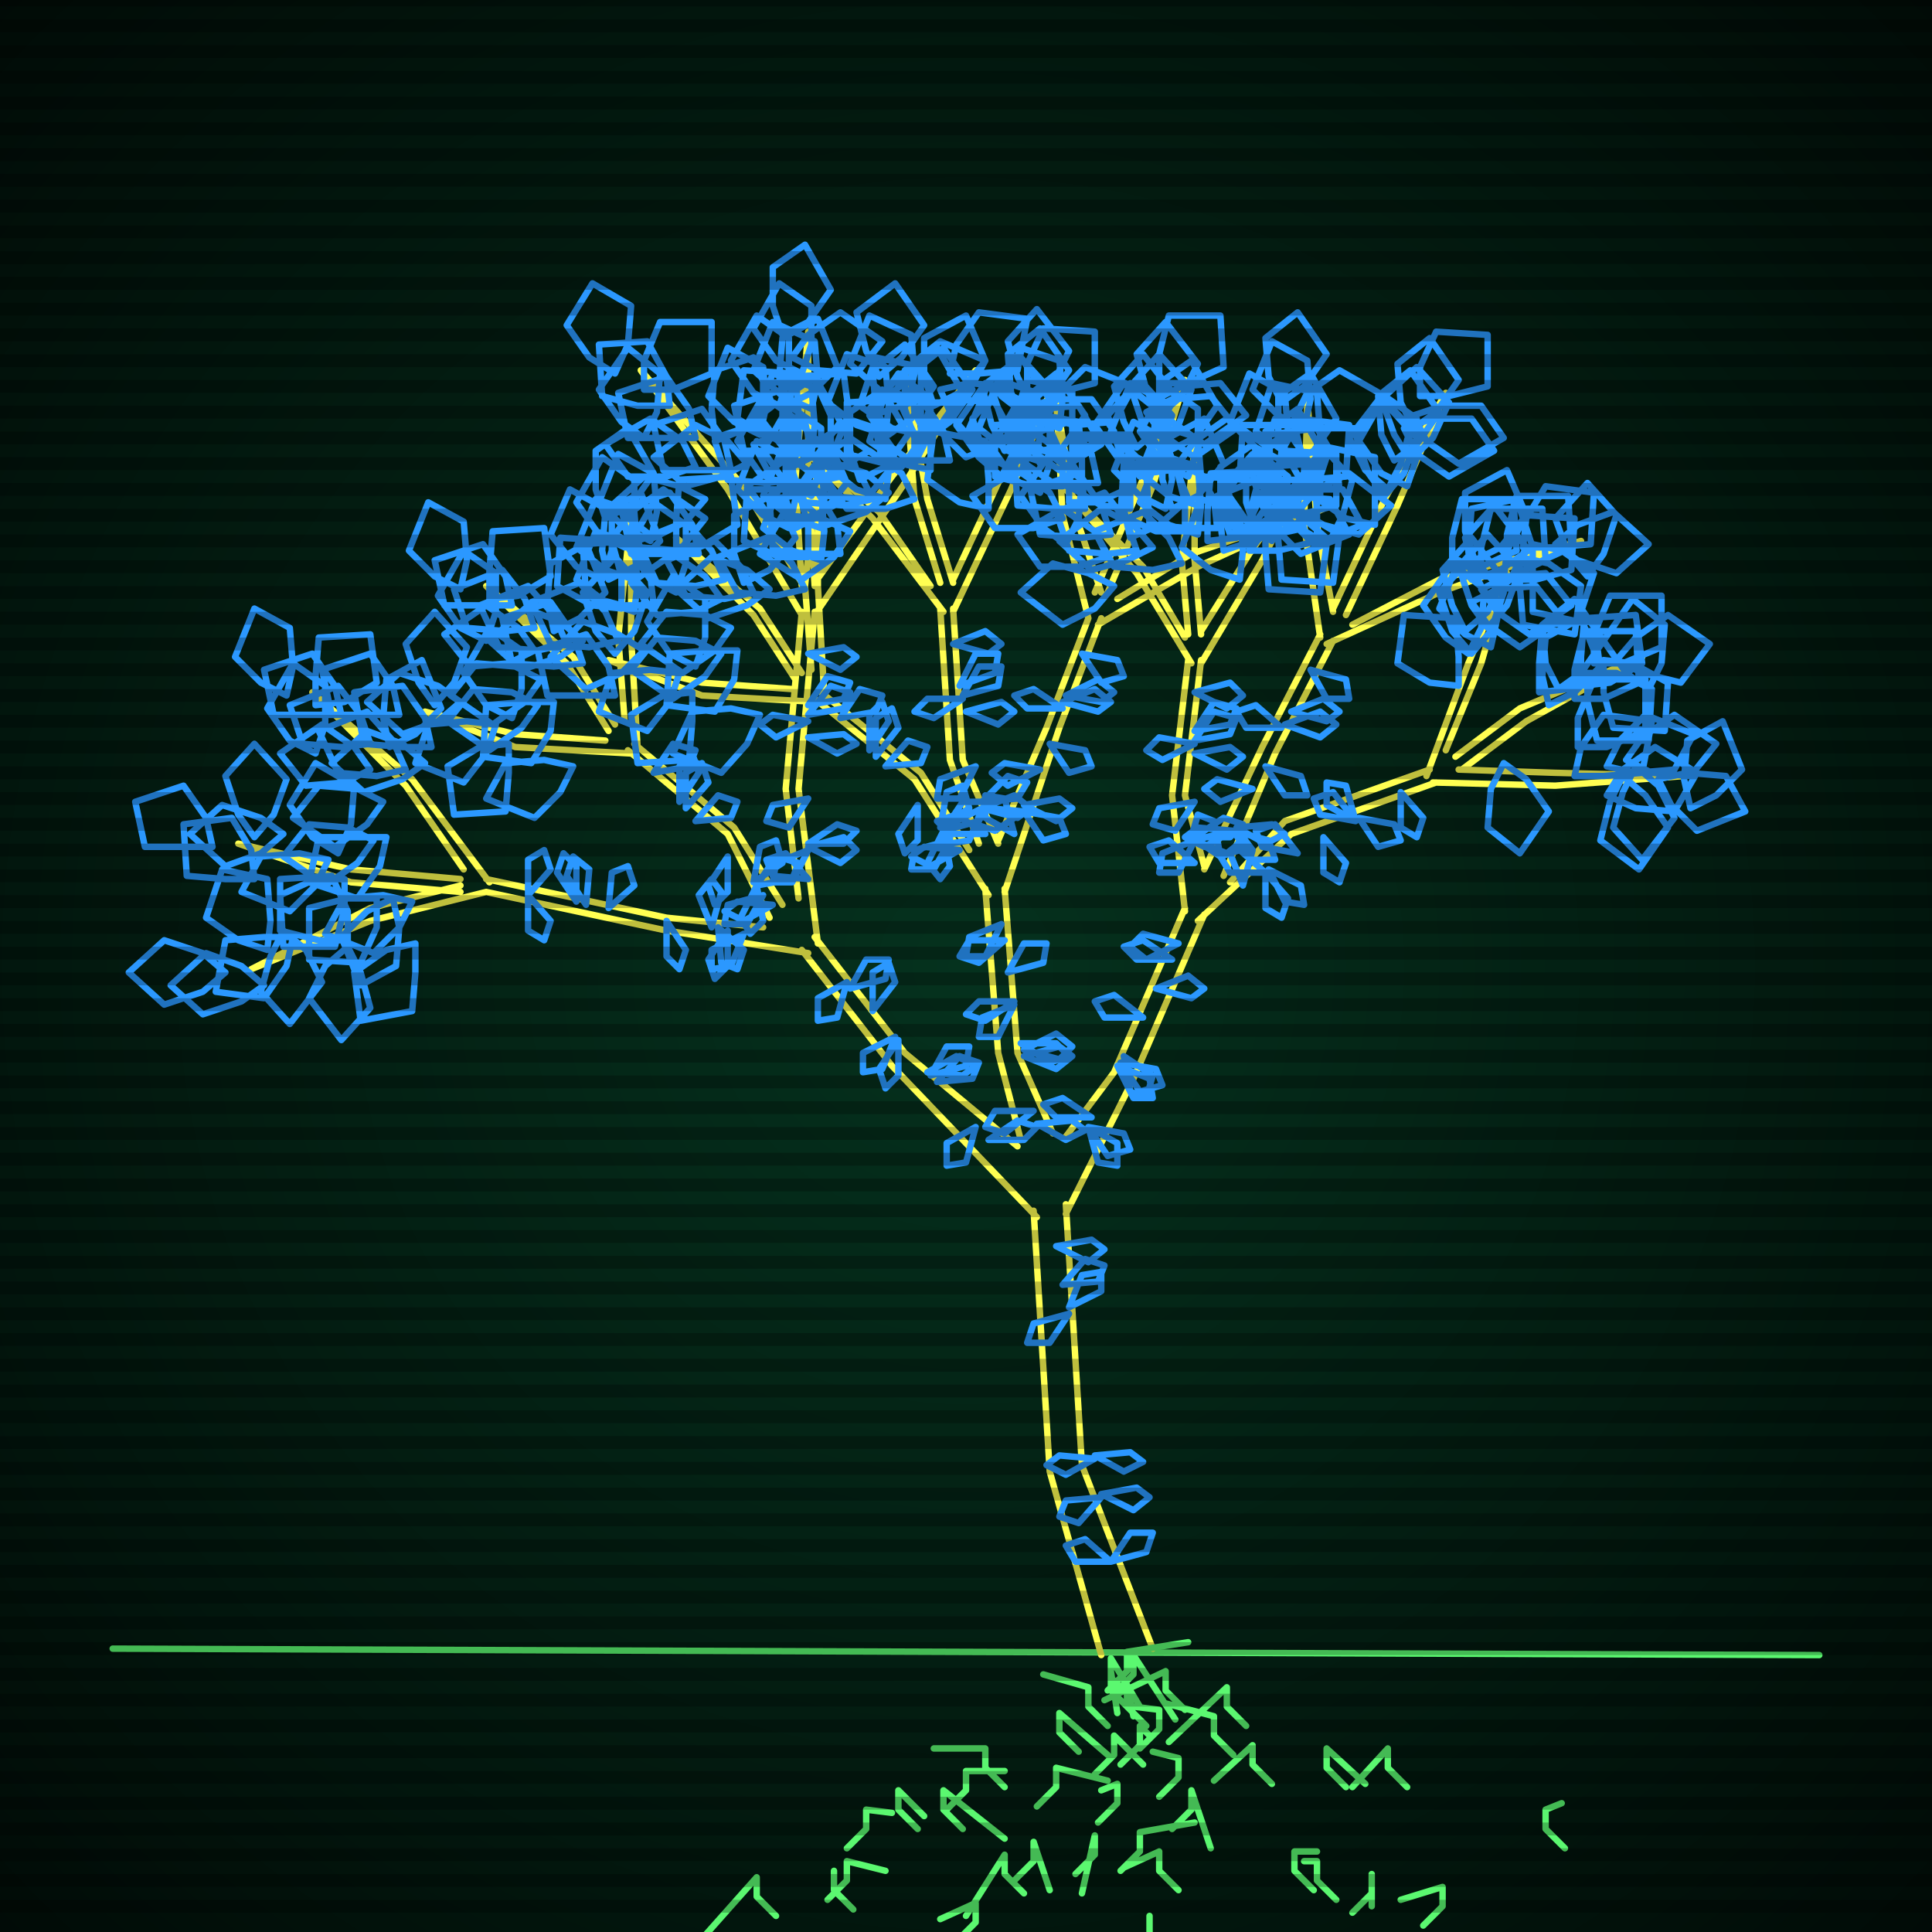 <svg xmlns="http://www.w3.org/2000/svg"
             width="600" height="600"
            >
    
            <style>
                @keyframes glow {0 % {opacity: 0.6;}
                3% {opacity: 0.9;} 30% {opacity: 0.6} 70% {opacity: 0.9}}
    
                .flicker {
                animation: glow 3s linear infinite alternate;
                animation-duration: 2.7s;
                animation-delay: 1.1s;
            }
    
    
            </style>
    
            <defs>
                <radialGradient id="screenGradient"
                                r="100%"
                >
                    <stop offset="0%" stop-color="#05321e"/>
                    <stop offset="90%" stop-color="black"/>
    
                </radialGradient>
            </defs>
    
            <rect
                fill="black"
                width="600" height="600"/>
    
            <rect
                className="flicker"
                fill="url(#screenGradient)"
                width="600" height="600"/>
    
    
            <path
                id="ground-path"
                className="flicker"
                style="fill: none;stroke: #5bf870;stroke-width:2px;stroke-linecap:round;stroke-linejoin:round;stroke-miterlimit:4;stroke-dasharray:none"
                d="M 35 512 L 565 514 "
            />
            <path
                id="branch-path"
                className="flicker"
                style="fill: none;stroke: #ffff52;stroke-width:2px;stroke-linecap:round;stroke-linejoin:round;stroke-miterlimit:4;stroke-dasharray:none"
                d="M 342 514 L 326 457 L 321 376 M 331 374 L 336 455 L 358 512 M 322 378 L 277 331 L 249 295 M 253 291 L 281 327 L 316 356 M 251 296 L 207 289 L 151 277 M 151 273 L 207 285 L 237 288 M 151 277 L 115 286 L 78 301 L 115 282 L 143 275 M 143 277 L 109 274 L 74 262 L 109 270 L 143 273 M 144 270 L 126 244 L 97 215 L 128 242 L 152 274 M 239 285 L 226 259 L 195 233 M 197 231 L 228 257 L 243 281 M 196 234 L 160 232 L 132 221 L 160 228 L 188 230 M 189 227 L 176 206 L 151 182 L 178 204 L 191 225 M 194 224 L 192 198 L 196 160 L 196 198 L 198 232 M 248 279 L 244 245 L 249 190 M 253 190 L 248 245 L 254 293 M 249 191 L 226 152 L 199 115 L 230 150 L 249 181 M 249 182 L 247 149 L 251 103 L 251 149 L 253 182 M 253 181 L 277 148 L 303 115 L 281 150 L 253 191 M 317 354 L 310 327 L 306 276 M 312 276 L 316 327 L 327 352 M 307 278 L 284 242 L 253 217 M 255 215 L 286 240 L 301 264 M 254 218 L 218 216 L 189 205 L 218 212 L 246 214 M 247 211 L 234 191 L 210 167 L 236 189 L 249 209 M 252 208 L 250 182 L 254 144 L 254 182 L 256 216 M 304 262 L 295 236 L 292 189 M 296 189 L 299 236 L 310 262 M 293 190 L 271 161 L 244 134 L 273 159 L 289 182 M 292 181 L 284 155 L 281 116 L 288 155 L 296 181 M 296 180 L 310 150 L 327 121 L 314 152 L 296 190 M 310 261 L 325 226 L 338 192 M 342 192 L 329 226 L 312 277 M 338 192 L 330 160 L 328 124 L 334 160 L 342 184 M 340 184 L 354 151 L 368 118 L 358 151 L 344 184 M 347 186 L 370 172 L 411 158 L 372 176 L 341 194 M 331 353 L 346 333 L 368 282 M 374 284 L 352 335 L 331 377 M 368 283 L 364 247 L 369 205 M 373 205 L 368 247 L 374 269 M 370 206 L 353 178 L 331 152 L 355 176 L 368 198 M 369 197 L 367 174 L 371 139 L 371 174 L 373 197 M 373 196 L 388 172 L 405 148 L 392 174 L 373 206 M 374 270 L 392 232 L 410 197 M 414 199 L 396 234 L 380 272 M 410 198 L 405 163 L 406 124 L 409 163 L 414 190 M 414 189 L 430 155 L 449 122 L 434 157 L 418 191 M 420 194 L 447 180 L 491 168 L 447 184 L 412 200 M 382 274 L 399 255 L 444 239 M 446 243 L 401 259 L 372 286 M 443 241 L 456 206 L 468 178 L 460 206 L 449 233 M 452 235 L 472 220 L 510 204 L 474 224 L 454 239 M 453 239 L 483 240 L 523 241 L 483 244 L 445 243 "
            />
            <path
                id="leaf-path"
                className="flicker"
                style="fill: none;stroke: #2b98ff;stroke-width:2px;stroke-linecap:round;stroke-linejoin:round;stroke-miterlimit:4;stroke-dasharray:none"
                d="M 345 485 L 334 485 L 331 480 L 337 478 L 345 485 M 328 387 L 339 385 L 343 388 L 338 392 L 328 387 M 332 408 L 326 417 L 319 417 L 321 411 L 332 408 M 342 464 L 353 462 L 357 465 L 352 469 L 342 464 M 332 406 L 336 396 L 342 395 L 342 401 L 332 406 M 345 485 L 351 476 L 358 476 L 356 482 L 345 485 M 342 465 L 335 473 L 329 471 L 331 466 L 342 465 M 340 452 L 351 451 L 355 454 L 349 457 L 340 452 M 330 399 L 337 391 L 343 393 L 341 398 L 330 399 M 340 453 L 331 458 L 325 455 L 329 452 L 340 453 M 264 307 L 269 298 L 276 298 L 275 304 L 264 307 M 279 323 L 279 334 L 275 338 L 273 332 L 279 323 M 307 354 L 316 348 L 322 350 L 318 354 L 307 354 M 263 305 L 260 316 L 254 317 L 254 310 L 263 305 M 291 336 L 298 328 L 304 330 L 302 335 L 291 336 M 271 314 L 271 302 L 276 299 L 278 305 L 271 314 M 303 350 L 300 361 L 294 362 L 294 355 L 303 350 M 289 334 L 294 325 L 301 325 L 300 331 L 289 334 M 278 322 L 274 332 L 268 333 L 268 327 L 278 322 M 288 333 L 297 328 L 303 331 L 299 334 L 288 333 M 164 278 L 171 286 L 169 292 L 164 289 L 164 278 M 226 289 L 226 300 L 222 304 L 220 298 L 226 289 M 189 282 L 190 271 L 195 269 L 197 275 L 189 282 M 179 280 L 173 271 L 175 265 L 179 269 L 179 280 M 223 288 L 231 295 L 229 301 L 224 299 L 223 288 M 231 290 L 227 300 L 221 301 L 221 295 L 231 290 M 164 278 L 164 267 L 169 264 L 171 270 L 164 278 M 182 281 L 176 272 L 178 266 L 183 270 L 182 281 M 221 288 L 217 278 L 221 273 L 224 277 L 221 288 M 207 286 L 213 295 L 211 301 L 207 297 L 207 286 M 88 289 L 95 295 L 100 305 L 90 318 L 81 308 L 84 297 L 88 289 M 129 293 L 129 302 L 128 314 L 112 317 L 110 302 L 120 295 L 129 293 M 108 292 L 99 292 L 87 289 L 87 273 L 103 272 L 108 283 L 108 292 M 82 306 L 75 311 L 63 315 L 53 306 L 64 296 L 75 300 L 82 306 M 108 294 L 112 302 L 115 313 L 106 323 L 96 310 L 101 300 L 108 294 M 117 279 L 117 288 L 112 299 L 96 298 L 96 282 L 108 279 L 117 279 M 91 291 L 89 300 L 82 310 L 67 308 L 70 292 L 82 291 L 91 291 M 83 295 L 74 292 L 64 285 L 69 270 L 83 273 L 84 286 L 83 295 M 70 302 L 63 308 L 51 312 L 40 302 L 51 292 L 63 296 L 70 302 M 122 279 L 124 288 L 123 300 L 112 306 L 106 291 L 114 283 L 122 279 M 128 280 L 124 288 L 116 296 L 101 290 L 107 279 L 119 278 L 128 280 M 105 265 L 97 260 L 90 250 L 98 237 L 110 244 L 109 256 L 105 265 M 79 273 L 70 273 L 58 272 L 57 256 L 72 254 L 78 264 L 79 273 M 107 273 L 107 282 L 104 294 L 88 294 L 87 278 L 98 273 L 107 273 M 116 261 L 111 268 L 101 275 L 88 266 L 96 256 L 108 257 L 116 261 M 88 259 L 81 265 L 70 269 L 59 259 L 69 250 L 81 254 L 88 259 M 79 260 L 74 253 L 70 241 L 79 231 L 89 242 L 85 253 L 79 260 M 66 263 L 57 263 L 45 263 L 42 249 L 57 244 L 64 254 L 66 263 M 120 260 L 118 269 L 111 279 L 96 274 L 99 260 L 111 260 L 120 260 M 102 267 L 98 275 L 90 283 L 75 277 L 81 266 L 93 265 L 102 267 M 121 232 L 119 223 L 120 211 L 131 205 L 137 220 L 129 228 L 121 232 M 98 234 L 90 230 L 83 220 L 91 206 L 101 213 L 101 225 L 98 234 M 119 249 L 114 256 L 104 263 L 91 254 L 99 244 L 111 245 L 119 249 M 126 239 L 117 241 L 105 240 L 99 227 L 114 221 L 122 230 L 126 239 M 106 222 L 97 222 L 85 222 L 82 208 L 97 203 L 104 213 L 106 222 M 98 219 L 98 210 L 99 198 L 115 197 L 117 212 L 107 218 L 98 219 M 89 216 L 81 212 L 73 204 L 79 189 L 90 195 L 91 207 L 89 216 M 132 237 L 125 242 L 113 246 L 103 237 L 114 227 L 125 231 L 132 237 M 115 239 L 107 243 L 95 244 L 87 234 L 100 225 L 110 232 L 115 239 M 115 231 L 106 232 L 94 231 L 90 219 L 105 213 L 112 222 L 115 231 M 237 278 L 232 287 L 225 287 L 226 281 L 237 278 M 216 255 L 223 247 L 229 249 L 227 254 L 216 255 M 211 249 L 211 238 L 215 234 L 217 240 L 211 249 M 235 275 L 237 286 L 233 290 L 230 285 L 235 275 M 240 281 L 231 286 L 225 283 L 229 280 L 240 281 M 203 240 L 209 231 L 216 233 L 214 238 L 203 240 M 213 251 L 213 240 L 218 237 L 220 243 L 213 251 M 234 274 L 236 263 L 241 261 L 243 268 L 234 274 M 226 266 L 226 277 L 222 281 L 220 275 L 226 266 M 235 275 L 241 266 L 248 268 L 246 273 L 235 275 M 178 238 L 174 246 L 166 254 L 151 248 L 157 237 L 169 236 L 178 238 M 159 223 L 151 219 L 144 209 L 152 195 L 162 202 L 162 214 L 159 223 M 134 232 L 125 232 L 113 231 L 110 215 L 125 213 L 132 223 L 134 232 M 158 231 L 158 240 L 157 252 L 141 253 L 139 238 L 149 232 L 158 231 M 167 219 L 162 226 L 152 233 L 139 224 L 147 214 L 159 215 L 167 219 M 143 218 L 136 224 L 125 228 L 114 218 L 124 209 L 136 213 L 143 218 M 135 219 L 130 212 L 126 200 L 135 190 L 145 201 L 141 212 L 135 219 M 124 222 L 115 222 L 103 222 L 100 208 L 115 203 L 122 213 L 124 222 M 172 218 L 171 227 L 165 237 L 150 235 L 151 219 L 163 218 L 172 218 M 154 225 L 151 234 L 144 243 L 129 237 L 133 225 L 145 224 L 154 225 M 172 196 L 170 187 L 171 175 L 182 169 L 188 184 L 180 192 L 172 196 M 151 199 L 143 195 L 136 185 L 144 171 L 154 178 L 154 190 L 151 199 M 168 211 L 163 218 L 153 225 L 140 216 L 148 206 L 160 207 L 168 211 M 176 200 L 167 202 L 155 201 L 149 188 L 164 182 L 172 191 L 176 200 M 159 188 L 150 188 L 138 188 L 135 174 L 150 169 L 157 179 L 159 188 M 152 186 L 152 177 L 153 165 L 169 164 L 171 179 L 161 185 L 152 186 M 143 183 L 135 179 L 127 171 L 133 156 L 144 162 L 145 174 L 143 183 M 181 199 L 174 204 L 162 208 L 152 199 L 163 189 L 174 193 L 181 199 M 166 202 L 158 206 L 146 207 L 138 197 L 151 188 L 161 195 L 166 202 M 166 195 L 157 196 L 145 195 L 141 183 L 156 177 L 163 186 L 166 195 M 189 180 L 187 171 L 188 159 L 199 153 L 205 168 L 197 176 L 189 180 M 192 199 L 183 201 L 171 200 L 165 187 L 180 181 L 188 190 L 192 199 M 197 190 L 188 187 L 179 180 L 185 165 L 197 169 L 198 181 L 197 190 M 194 170 L 186 166 L 179 156 L 187 142 L 197 149 L 197 161 L 194 170 M 191 166 L 196 159 L 206 152 L 219 161 L 211 171 L 199 170 L 191 166 M 188 161 L 185 152 L 185 140 L 195 133 L 203 147 L 196 157 L 188 161 M 203 188 L 193 188 L 182 185 L 181 169 L 196 168 L 202 179 L 203 188 M 193 189 L 184 188 L 173 182 L 174 167 L 190 168 L 193 179 L 193 189 M 197 180 L 188 177 L 179 170 L 185 155 L 197 159 L 198 171 L 197 180 M 187 180 L 179 176 L 171 166 L 177 152 L 190 159 L 190 171 L 187 180 M 251 229 L 262 228 L 266 231 L 260 234 L 251 229 M 251 219 L 257 210 L 264 212 L 262 217 L 251 219 M 251 264 L 246 274 L 240 274 L 241 268 L 251 264 M 251 273 L 240 272 L 238 267 L 244 265 L 251 273 M 251 203 L 262 201 L 266 204 L 261 208 L 251 203 M 251 222 L 258 213 L 264 215 L 262 220 L 251 222 M 251 262 L 260 256 L 266 258 L 262 262 L 251 262 M 251 248 L 245 257 L 238 255 L 240 250 L 251 248 M 251 263 L 262 260 L 266 264 L 261 268 L 251 263 M 251 224 L 241 229 L 236 225 L 240 222 L 251 224 M 222 136 L 221 127 L 222 115 L 234 111 L 240 126 L 231 133 L 222 136 M 200 136 L 193 131 L 186 121 L 195 108 L 205 116 L 204 128 L 200 136 M 219 155 L 213 162 L 203 167 L 190 157 L 200 148 L 211 151 L 219 155 M 227 146 L 218 146 L 206 146 L 203 132 L 218 127 L 225 137 L 227 146 M 208 126 L 198 126 L 187 123 L 186 107 L 201 106 L 207 117 L 208 126 M 200 121 L 200 112 L 205 100 L 221 100 L 221 116 L 209 121 L 200 121 M 191 116 L 183 111 L 176 101 L 184 88 L 196 95 L 195 107 L 191 116 M 232 144 L 224 148 L 213 151 L 203 142 L 216 132 L 226 137 L 232 144 M 216 145 L 207 148 L 195 148 L 188 138 L 202 130 L 212 137 L 216 145 M 216 136 L 207 136 L 195 136 L 192 122 L 207 117 L 214 127 L 216 136 M 244 126 L 242 117 L 243 105 L 254 99 L 260 114 L 252 122 L 244 126 M 247 149 L 238 150 L 226 149 L 222 137 L 237 131 L 244 140 L 247 149 M 252 141 L 243 138 L 234 131 L 240 116 L 252 120 L 253 132 L 252 141 M 249 116 L 241 112 L 234 102 L 242 88 L 252 95 L 252 107 L 249 116 M 246 111 L 251 104 L 261 97 L 274 106 L 266 116 L 254 115 L 246 111 M 243 104 L 240 95 L 240 83 L 250 76 L 258 90 L 251 100 L 243 104 M 258 138 L 249 138 L 237 135 L 237 119 L 253 118 L 258 129 L 258 138 M 248 137 L 239 136 L 229 130 L 231 115 L 247 116 L 248 128 L 248 137 M 252 127 L 243 123 L 234 115 L 240 100 L 253 106 L 254 118 L 252 127 M 242 126 L 234 122 L 227 112 L 235 98 L 245 105 L 245 117 L 242 126 M 275 155 L 266 152 L 257 145 L 263 130 L 275 134 L 276 146 L 275 155 M 277 146 L 273 138 L 272 126 L 282 118 L 291 131 L 284 141 L 277 146 M 290 126 L 287 117 L 287 105 L 300 98 L 306 112 L 298 122 L 290 126 M 292 121 L 301 119 L 313 120 L 319 133 L 304 139 L 296 130 L 292 121 M 295 116 L 297 107 L 304 97 L 319 99 L 316 115 L 304 116 L 295 116 M 284 144 L 277 139 L 270 129 L 279 116 L 289 124 L 288 136 L 284 144 M 280 145 L 274 138 L 270 127 L 280 116 L 289 126 L 285 138 L 280 145 M 288 136 L 284 128 L 283 116 L 293 108 L 302 121 L 295 131 L 288 136 M 284 136 L 281 127 L 281 115 L 291 108 L 299 122 L 292 132 L 284 136 M 288 126 L 297 124 L 309 125 L 315 136 L 300 142 L 292 134 L 288 126 M 315 312 L 310 322 L 304 322 L 305 316 L 315 312 M 322 349 L 333 348 L 337 351 L 331 354 L 322 349 M 312 292 L 304 299 L 298 297 L 301 292 L 312 292 M 318 328 L 329 325 L 333 328 L 328 332 L 318 328 M 313 302 L 318 293 L 325 293 L 324 299 L 313 302 M 321 345 L 312 352 L 306 350 L 309 345 L 321 345 M 318 326 L 328 321 L 333 325 L 329 329 L 318 326 M 315 311 L 306 317 L 300 315 L 304 311 L 315 311 M 317 324 L 328 324 L 332 328 L 326 330 L 317 324 M 311 287 L 306 297 L 300 297 L 301 291 L 311 287 M 295 261 L 290 270 L 283 270 L 284 264 L 295 261 M 275 238 L 282 230 L 288 232 L 286 237 L 275 238 M 270 233 L 270 222 L 274 218 L 276 224 L 270 233 M 293 258 L 295 269 L 292 273 L 288 268 L 293 258 M 298 264 L 289 269 L 283 266 L 287 263 L 298 264 M 261 223 L 267 214 L 274 216 L 272 221 L 261 223 M 272 235 L 272 223 L 277 220 L 279 226 L 272 235 M 292 257 L 294 246 L 299 244 L 301 251 L 292 257 M 285 250 L 285 261 L 281 265 L 279 259 L 285 250 M 293 258 L 299 249 L 306 249 L 304 255 L 293 258 M 236 222 L 232 231 L 224 240 L 209 234 L 215 221 L 227 220 L 236 222 M 216 207 L 208 203 L 201 193 L 209 179 L 219 186 L 219 198 L 216 207 M 191 216 L 182 216 L 170 216 L 167 202 L 182 197 L 189 207 L 191 216 M 215 215 L 215 224 L 214 236 L 198 237 L 196 222 L 206 216 L 215 215 M 224 203 L 219 210 L 209 217 L 196 208 L 204 198 L 216 199 L 224 203 M 200 202 L 193 209 L 182 214 L 171 204 L 181 193 L 192 197 L 200 202 M 191 203 L 185 196 L 181 184 L 191 173 L 201 184 L 197 196 L 191 203 M 181 206 L 172 207 L 159 206 L 156 192 L 171 187 L 178 197 L 181 206 M 229 202 L 228 211 L 222 221 L 207 219 L 208 203 L 220 202 L 229 202 M 211 209 L 208 218 L 201 227 L 186 221 L 190 209 L 202 208 L 211 209 M 231 181 L 228 172 L 228 160 L 241 153 L 247 167 L 239 177 L 231 181 M 210 184 L 202 180 L 195 170 L 203 156 L 213 163 L 213 175 L 210 184 M 227 195 L 222 202 L 212 209 L 199 200 L 207 190 L 219 191 L 227 195 M 234 184 L 225 186 L 213 185 L 207 174 L 222 168 L 230 176 L 234 184 M 217 172 L 208 172 L 196 172 L 193 158 L 208 153 L 215 163 L 217 172 M 210 170 L 210 161 L 211 149 L 227 148 L 229 163 L 219 169 L 210 170 M 202 168 L 194 164 L 186 156 L 192 141 L 203 147 L 204 159 L 202 168 M 239 183 L 232 188 L 220 192 L 210 183 L 221 173 L 232 177 L 239 183 M 224 186 L 216 190 L 204 191 L 196 181 L 209 172 L 219 179 L 224 186 M 225 180 L 216 182 L 204 181 L 198 168 L 213 162 L 221 171 L 225 180 M 247 164 L 244 155 L 244 143 L 257 136 L 263 150 L 255 160 L 247 164 M 250 183 L 241 185 L 229 184 L 223 173 L 238 167 L 246 175 L 250 183 M 255 174 L 246 171 L 237 164 L 243 149 L 255 153 L 256 165 L 255 174 M 252 154 L 244 150 L 237 140 L 245 126 L 255 133 L 255 145 L 252 154 M 249 150 L 254 143 L 264 136 L 277 145 L 269 155 L 257 154 L 249 150 M 246 145 L 243 136 L 243 124 L 253 117 L 261 131 L 254 141 L 246 145 M 261 172 L 252 172 L 240 171 L 239 155 L 254 153 L 260 163 L 261 172 M 251 173 L 242 173 L 231 168 L 232 152 L 248 152 L 251 164 L 251 173 M 255 164 L 246 161 L 237 154 L 243 139 L 255 143 L 256 155 L 255 164 M 245 164 L 237 160 L 229 152 L 235 137 L 246 143 L 247 155 L 245 164 M 300 221 L 311 218 L 315 221 L 310 225 L 300 221 M 298 213 L 303 203 L 310 203 L 309 209 L 298 213 M 305 251 L 301 261 L 295 262 L 295 256 L 305 251 M 306 259 L 295 259 L 291 255 L 297 253 L 306 259 M 296 200 L 306 196 L 311 200 L 307 203 L 296 200 M 299 216 L 304 207 L 311 207 L 310 213 L 299 216 M 305 249 L 313 241 L 319 243 L 316 248 L 305 249 M 303 238 L 298 248 L 291 248 L 292 242 L 303 238 M 305 251 L 315 247 L 320 251 L 316 254 L 305 251 M 299 217 L 290 223 L 284 221 L 288 217 L 299 217 M 267 149 L 264 140 L 264 128 L 274 121 L 282 135 L 275 145 L 267 149 M 244 151 L 236 147 L 229 137 L 237 123 L 247 130 L 247 142 L 244 151 M 264 165 L 259 173 L 249 180 L 236 172 L 243 160 L 255 161 L 264 165 M 271 155 L 262 157 L 250 156 L 244 145 L 259 139 L 267 147 L 271 155 M 252 140 L 243 140 L 231 140 L 228 126 L 243 121 L 250 131 L 252 140 M 245 138 L 245 129 L 246 117 L 262 116 L 264 131 L 254 137 L 245 138 M 236 135 L 228 131 L 220 123 L 226 108 L 237 114 L 238 126 L 236 135 M 276 153 L 269 159 L 257 163 L 246 153 L 257 143 L 269 147 L 276 153 M 261 156 L 253 160 L 241 163 L 232 151 L 245 142 L 255 149 L 261 156 M 261 148 L 252 150 L 240 149 L 234 138 L 249 132 L 257 140 L 261 148 M 276 135 L 272 127 L 271 115 L 281 107 L 290 120 L 283 130 L 276 135 M 284 155 L 275 158 L 263 158 L 256 148 L 270 140 L 280 147 L 284 155 M 289 146 L 280 144 L 270 137 L 275 122 L 289 125 L 289 137 L 289 146 M 282 125 L 273 121 L 264 113 L 270 98 L 283 104 L 284 116 L 282 125 M 278 122 L 282 114 L 292 106 L 306 112 L 299 125 L 287 125 L 278 122 M 273 117 L 269 109 L 266 97 L 278 88 L 287 101 L 280 111 L 273 117 M 295 143 L 286 143 L 274 143 L 271 129 L 286 124 L 293 134 L 295 143 M 284 144 L 275 144 L 263 141 L 263 125 L 279 124 L 284 135 L 284 144 M 286 135 L 277 133 L 267 126 L 272 111 L 286 114 L 286 126 L 286 135 M 275 135 L 266 132 L 257 125 L 263 110 L 275 114 L 276 126 L 275 135 M 307 158 L 298 156 L 288 149 L 290 134 L 306 137 L 307 149 L 307 158 M 311 149 L 306 142 L 302 130 L 311 120 L 321 131 L 317 142 L 311 149 M 318 130 L 314 122 L 313 110 L 323 102 L 332 115 L 325 125 L 318 130 M 318 127 L 327 124 L 339 124 L 346 134 L 332 142 L 322 135 L 318 127 M 319 122 L 319 113 L 324 102 L 340 103 L 340 119 L 328 122 L 319 122 M 317 147 L 309 143 L 301 133 L 307 119 L 320 126 L 320 138 L 317 147 M 311 148 L 304 142 L 297 132 L 306 119 L 318 128 L 315 140 L 311 148 M 317 140 L 312 133 L 308 121 L 317 111 L 327 122 L 323 133 L 317 140 M 312 140 L 308 132 L 305 120 L 317 111 L 326 124 L 319 134 L 312 140 M 314 131 L 323 127 L 335 126 L 342 138 L 329 146 L 319 139 L 314 131 M 331 216 L 341 211 L 346 215 L 342 218 L 331 216 M 318 252 L 309 258 L 303 256 L 307 251 L 318 252 M 315 259 L 306 254 L 306 247 L 312 248 L 315 259 M 336 203 L 347 205 L 349 210 L 342 212 L 336 203 M 330 218 L 340 214 L 345 218 L 341 221 L 330 218 M 318 250 L 329 248 L 333 251 L 328 255 L 318 250 M 323 239 L 313 244 L 308 240 L 312 237 L 323 239 M 318 252 L 329 254 L 331 259 L 324 261 L 318 252 M 330 220 L 319 220 L 315 216 L 321 214 L 330 220 M 326 231 L 337 233 L 339 238 L 332 240 L 326 231 M 323 144 L 319 136 L 318 124 L 328 116 L 337 129 L 330 139 L 323 144 M 330 161 L 321 164 L 309 164 L 302 154 L 316 146 L 326 153 L 330 161 M 336 152 L 327 150 L 317 143 L 319 128 L 335 131 L 336 143 L 336 152 M 329 133 L 320 130 L 311 123 L 317 108 L 329 112 L 330 124 L 329 133 M 325 130 L 329 122 L 337 114 L 352 120 L 346 131 L 334 132 L 325 130 M 320 125 L 316 117 L 313 106 L 322 96 L 332 109 L 327 119 L 320 125 M 341 150 L 332 150 L 320 150 L 317 136 L 332 131 L 339 141 L 341 150 M 330 151 L 321 151 L 309 148 L 309 132 L 325 131 L 330 142 L 330 151 M 333 142 L 324 140 L 314 133 L 319 118 L 333 121 L 333 133 L 333 142 M 322 143 L 313 140 L 304 133 L 310 118 L 322 122 L 323 134 L 322 143 M 351 158 L 342 157 L 332 151 L 334 136 L 350 137 L 351 149 L 351 158 M 354 148 L 348 141 L 344 129 L 354 118 L 364 129 L 360 141 L 354 148 M 360 129 L 356 121 L 353 110 L 362 100 L 372 113 L 367 123 L 360 129 M 359 124 L 367 120 L 379 119 L 387 129 L 374 138 L 364 131 L 359 124 M 360 119 L 360 110 L 363 98 L 379 98 L 380 114 L 369 119 L 360 119 M 361 146 L 353 142 L 345 134 L 351 119 L 362 125 L 363 137 L 361 146 M 354 147 L 347 142 L 340 132 L 349 119 L 359 127 L 358 139 L 354 147 M 360 139 L 355 132 L 351 120 L 360 110 L 370 121 L 366 132 L 360 139 M 353 139 L 349 131 L 346 120 L 355 110 L 365 123 L 360 133 L 353 139 M 356 128 L 364 124 L 376 123 L 384 133 L 371 142 L 361 135 L 356 128 M 375 168 L 375 159 L 376 147 L 392 146 L 394 161 L 384 167 L 375 168 M 394 160 L 394 151 L 399 140 L 415 141 L 415 157 L 403 160 L 394 160 M 397 159 L 406 160 L 416 166 L 414 181 L 398 180 L 397 168 L 397 159 M 403 159 L 409 152 L 419 147 L 432 157 L 422 166 L 411 163 L 403 159 M 382 166 L 379 157 L 379 145 L 389 138 L 397 152 L 390 162 L 382 166 M 380 171 L 379 162 L 380 150 L 392 146 L 398 161 L 389 168 L 380 171 M 389 166 L 389 156 L 392 145 L 408 144 L 409 159 L 398 165 L 389 166 M 388 171 L 388 162 L 393 151 L 409 152 L 409 168 L 397 171 L 388 171 M 393 162 L 402 163 L 412 169 L 410 184 L 394 183 L 393 171 L 393 162 M 413 168 L 406 162 L 401 152 L 411 139 L 420 149 L 417 160 L 413 168 M 338 350 L 347 355 L 347 362 L 341 361 L 338 350 M 364 298 L 353 298 L 349 294 L 355 292 L 364 298 M 347 331 L 357 335 L 358 341 L 352 341 L 347 331 M 359 307 L 369 303 L 374 307 L 370 310 L 359 307 M 339 347 L 328 347 L 324 343 L 330 341 L 339 347 M 348 330 L 359 332 L 361 337 L 354 339 L 348 330 M 355 316 L 343 316 L 340 311 L 346 309 L 355 316 M 349 328 L 358 334 L 356 341 L 351 339 L 349 328 M 366 293 L 356 298 L 351 294 L 355 290 L 366 293 M 338 350 L 349 352 L 351 357 L 344 359 L 338 350 M 371 234 L 382 232 L 386 235 L 381 239 L 371 234 M 371 227 L 377 218 L 384 220 L 382 225 L 371 227 M 371 261 L 366 271 L 360 271 L 361 265 L 371 261 M 371 268 L 360 268 L 357 263 L 363 261 L 371 268 M 371 215 L 382 212 L 386 216 L 381 220 L 371 215 M 371 230 L 377 221 L 384 223 L 382 228 L 371 230 M 371 260 L 380 254 L 386 256 L 382 260 L 371 260 M 371 249 L 365 258 L 358 256 L 360 251 L 371 249 M 371 261 L 382 258 L 386 261 L 381 265 L 371 261 M 371 231 L 361 236 L 356 233 L 360 229 L 371 231 M 351 167 L 349 158 L 350 146 L 363 140 L 369 155 L 360 163 L 351 167 M 331 169 L 324 164 L 317 154 L 326 141 L 336 149 L 335 161 L 331 169 M 346 182 L 340 189 L 330 194 L 317 184 L 327 175 L 338 178 L 346 182 M 353 171 L 344 172 L 332 171 L 328 159 L 343 153 L 350 162 L 353 171 M 337 158 L 328 158 L 316 157 L 315 141 L 330 139 L 336 149 L 337 158 M 332 156 L 332 147 L 335 135 L 351 135 L 352 151 L 341 156 L 332 156 M 323 153 L 315 149 L 308 139 L 316 125 L 326 132 L 326 144 L 323 153 M 358 170 L 350 174 L 339 177 L 329 168 L 342 158 L 352 163 L 358 170 M 344 173 L 335 176 L 323 176 L 316 166 L 330 158 L 340 165 L 344 173 M 345 166 L 336 167 L 323 166 L 320 152 L 335 147 L 342 157 L 345 166 M 364 158 L 361 149 L 361 137 L 374 130 L 380 144 L 372 154 L 364 158 M 367 175 L 358 177 L 346 176 L 340 165 L 355 159 L 363 167 L 367 175 M 372 166 L 363 163 L 354 156 L 360 141 L 372 145 L 373 157 L 372 166 M 369 148 L 361 144 L 354 134 L 362 120 L 372 127 L 372 139 L 369 148 M 366 144 L 371 137 L 381 130 L 394 139 L 386 149 L 374 148 L 366 144 M 363 140 L 360 131 L 360 119 L 370 112 L 378 126 L 371 136 L 363 140 M 378 164 L 369 164 L 357 163 L 356 147 L 371 145 L 377 155 L 378 164 M 368 165 L 359 165 L 348 160 L 349 144 L 365 144 L 368 156 L 368 165 M 372 157 L 363 154 L 354 147 L 360 132 L 372 136 L 373 148 L 372 157 M 362 158 L 354 154 L 346 146 L 352 131 L 363 137 L 364 149 L 362 158 M 385 180 L 376 177 L 367 170 L 373 155 L 385 159 L 386 171 L 385 180 M 388 170 L 384 162 L 381 151 L 390 141 L 400 154 L 395 164 L 388 170 M 396 155 L 393 146 L 393 134 L 403 127 L 411 141 L 404 151 L 396 155 M 396 153 L 405 151 L 417 152 L 423 163 L 408 169 L 400 161 L 396 153 M 397 149 L 398 140 L 404 130 L 419 132 L 418 148 L 406 149 L 397 149 M 395 168 L 388 163 L 381 153 L 390 140 L 400 148 L 399 160 L 395 168 M 389 170 L 383 163 L 379 152 L 389 141 L 398 151 L 394 163 L 389 170 M 395 163 L 391 155 L 388 143 L 400 134 L 409 147 L 402 157 L 395 163 M 390 165 L 387 156 L 387 144 L 397 137 L 405 151 L 398 161 L 390 165 M 392 156 L 401 154 L 413 155 L 419 166 L 404 172 L 396 164 L 392 156 M 401 221 L 411 217 L 416 221 L 412 224 L 401 221 M 383 258 L 374 263 L 368 260 L 372 257 L 383 258 M 379 266 L 370 260 L 372 253 L 377 255 L 379 266 M 407 208 L 418 211 L 419 217 L 412 217 L 407 208 M 399 225 L 410 221 L 415 225 L 410 229 L 399 225 M 384 257 L 395 256 L 399 259 L 393 262 L 384 257 M 389 245 L 379 249 L 374 245 L 378 242 L 389 245 M 383 258 L 394 261 L 396 267 L 389 267 L 383 258 M 398 226 L 387 226 L 384 221 L 390 219 L 398 226 M 393 238 L 404 241 L 406 247 L 399 247 L 393 238 M 400 144 L 397 135 L 397 123 L 407 116 L 415 130 L 408 140 L 400 144 M 405 164 L 396 166 L 384 165 L 378 154 L 393 148 L 401 156 L 405 164 M 410 154 L 401 152 L 391 145 L 396 130 L 410 133 L 410 145 L 410 154 M 405 133 L 397 129 L 389 121 L 395 106 L 406 112 L 407 124 L 405 133 M 402 130 L 406 122 L 416 115 L 430 123 L 423 133 L 411 133 L 402 130 M 398 125 L 394 117 L 393 105 L 403 97 L 412 110 L 405 120 L 398 125 M 416 152 L 407 152 L 395 151 L 394 135 L 409 133 L 415 143 L 416 152 M 405 153 L 396 153 L 385 148 L 386 132 L 402 132 L 405 144 L 405 153 M 409 144 L 400 141 L 390 134 L 395 119 L 409 122 L 410 135 L 409 144 M 398 143 L 390 139 L 382 131 L 388 116 L 399 122 L 400 134 L 398 143 M 427 163 L 418 161 L 408 154 L 413 139 L 427 142 L 427 154 L 427 163 M 430 154 L 425 147 L 421 135 L 430 125 L 440 136 L 436 147 L 430 154 M 439 133 L 435 125 L 434 113 L 444 105 L 453 118 L 446 128 L 439 133 M 439 129 L 448 126 L 460 126 L 467 136 L 453 144 L 443 137 L 439 129 M 441 123 L 441 114 L 446 103 L 462 104 L 462 120 L 450 123 L 441 123 M 437 151 L 429 147 L 422 137 L 430 123 L 440 130 L 440 142 L 437 151 M 431 152 L 424 146 L 419 136 L 429 123 L 438 133 L 435 144 L 431 152 M 438 143 L 433 135 L 429 124 L 440 114 L 450 125 L 445 136 L 438 143 M 433 143 L 429 135 L 428 123 L 438 115 L 447 128 L 440 138 L 433 143 M 436 133 L 445 130 L 457 130 L 464 140 L 450 148 L 440 141 L 436 133 M 451 176 L 451 167 L 454 155 L 470 155 L 471 171 L 460 176 L 451 176 M 473 170 L 474 161 L 480 151 L 495 153 L 494 169 L 482 170 L 473 170 M 476 169 L 485 171 L 495 178 L 490 193 L 476 190 L 476 178 L 476 169 M 483 169 L 490 163 L 501 159 L 512 169 L 502 178 L 490 174 L 483 169 M 458 174 L 455 165 L 455 153 L 468 146 L 474 160 L 466 170 L 458 174 M 457 180 L 456 171 L 457 158 L 471 155 L 476 170 L 466 177 L 457 180 M 468 175 L 468 166 L 471 154 L 487 154 L 488 170 L 477 175 L 468 175 M 467 180 L 468 171 L 474 160 L 489 161 L 488 177 L 477 180 L 467 180 M 472 173 L 481 175 L 491 182 L 489 197 L 473 194 L 472 182 L 472 173 M 493 179 L 487 172 L 483 161 L 493 150 L 502 160 L 498 172 L 493 179 M 393 271 L 382 271 L 379 266 L 385 264 L 393 271 M 386 275 L 382 265 L 386 260 L 389 264 L 386 275 M 435 246 L 442 254 L 440 260 L 435 257 L 435 246 M 422 254 L 433 256 L 435 261 L 428 263 L 422 254 M 394 270 L 404 275 L 405 281 L 399 280 L 394 270 M 403 265 L 392 263 L 390 258 L 396 256 L 403 265 M 393 271 L 400 279 L 398 285 L 393 282 L 393 271 M 421 255 L 412 250 L 412 243 L 418 244 L 421 255 M 411 260 L 418 268 L 416 274 L 411 271 L 411 260 M 421 255 L 410 253 L 408 248 L 414 246 L 421 255 M 453 213 L 444 212 L 434 206 L 436 191 L 452 192 L 453 204 L 453 213 M 457 203 L 451 196 L 447 184 L 457 173 L 467 184 L 463 196 L 457 203 M 462 186 L 458 178 L 455 167 L 464 157 L 474 170 L 469 180 L 462 186 M 460 183 L 468 179 L 480 178 L 488 188 L 475 197 L 465 190 L 460 183 M 460 179 L 460 170 L 463 158 L 479 158 L 480 174 L 469 179 L 460 179 M 463 201 L 455 197 L 447 189 L 453 174 L 464 180 L 465 192 L 463 201 M 456 203 L 449 198 L 442 188 L 451 175 L 461 183 L 460 195 L 456 203 M 462 195 L 457 188 L 453 176 L 462 166 L 472 177 L 468 188 L 462 195 M 455 196 L 451 188 L 448 177 L 457 167 L 467 180 L 462 190 L 455 196 M 457 187 L 465 183 L 477 182 L 485 192 L 472 201 L 462 194 L 457 187 M 478 215 L 478 206 L 479 194 L 495 193 L 497 208 L 487 214 L 478 215 M 495 206 L 495 197 L 500 185 L 516 185 L 516 201 L 504 206 L 495 206 M 498 205 L 507 206 L 518 212 L 517 227 L 501 226 L 498 215 L 498 205 M 502 205 L 508 198 L 518 191 L 531 200 L 522 212 L 510 209 L 502 205 M 484 214 L 480 206 L 479 194 L 489 186 L 498 199 L 491 209 L 484 214 M 481 219 L 479 210 L 480 198 L 491 192 L 497 207 L 489 215 L 481 219 M 491 213 L 491 204 L 492 192 L 508 191 L 510 206 L 500 212 L 491 213 M 489 217 L 489 208 L 492 196 L 508 196 L 509 212 L 498 217 L 489 217 M 493 209 L 502 209 L 513 214 L 512 230 L 496 230 L 493 218 L 493 209 M 512 214 L 505 209 L 498 199 L 507 186 L 517 194 L 516 206 L 512 214 M 505 236 L 510 229 L 520 222 L 533 231 L 525 241 L 513 240 L 505 236 M 508 238 L 515 244 L 520 254 L 510 267 L 501 257 L 504 246 L 508 238 M 515 242 L 524 240 L 536 241 L 542 252 L 527 258 L 519 250 L 515 242 M 490 232 L 490 223 L 495 211 L 511 211 L 511 227 L 499 232 L 490 232 M 489 241 L 491 232 L 498 222 L 513 224 L 510 240 L 498 241 L 489 241 M 499 238 L 503 230 L 511 222 L 526 228 L 520 239 L 508 240 L 499 238 M 499 247 L 504 239 L 514 232 L 527 240 L 520 252 L 508 251 L 499 247 M 504 241 L 511 247 L 518 257 L 509 270 L 497 261 L 500 249 L 504 241 M 525 251 L 523 242 L 524 230 L 535 224 L 541 239 L 533 247 L 525 251 M 467 237 L 474 242 L 481 252 L 472 265 L 462 257 L 463 245 L 467 237 "
            />
            <path
                id="root-path"
                className="flicker"
                style="fill: none;stroke: #5bf870;stroke-width:2px;stroke-linecap:round;stroke-linejoin:round;stroke-miterlimit:4;stroke-dasharray:none"
                d="M 369 510 L 350 513 L 350 519 L 344 525 M 365 534 L 352 514 L 352 520 L 346 526 M 354 530 L 345 515 L 345 521 L 351 527 M 347 532 L 345 519 L 345 525 L 351 531 M 352 533 L 350 524 L 350 530 L 356 536 M 343 528 L 362 519 L 362 525 L 368 531 M 324 520 L 338 524 L 338 530 L 344 536 M 352 530 L 360 531 L 360 537 L 354 543 M 357 539 L 354 536 L 354 542 L 348 548 M 355 548 L 346 539 L 346 545 L 340 551 M 344 545 L 329 532 L 329 538 L 335 544 M 363 541 L 381 524 L 381 530 L 387 536 M 362 529 L 377 533 L 377 539 L 383 545 M 358 544 L 366 546 L 366 552 L 360 558 M 342 556 L 347 554 L 347 560 L 341 566 M 344 553 L 328 549 L 328 555 L 322 561 M 376 574 L 370 556 L 370 562 L 364 568 M 377 553 L 389 542 L 389 548 L 395 554 M 290 543 L 306 543 L 306 549 L 312 555 M 371 566 L 354 569 L 354 575 L 348 581 M 336 588 L 340 570 L 340 576 L 334 582 M 349 580 L 360 575 L 360 581 L 366 587 M 312 550 L 300 550 L 300 556 L 294 562 M 326 587 L 321 572 L 321 578 L 315 584 M 424 554 L 412 543 L 412 549 L 418 555 M 312 571 L 293 556 L 293 562 L 299 568 M 300 595 L 312 576 L 312 582 L 318 588 M 409 575 L 402 575 L 402 581 L 408 587 M 357 607 L 357 595 L 357 601 L 351 607 M 287 564 L 279 556 L 279 562 L 285 568 M 420 555 L 431 543 L 431 549 L 437 555 M 405 578 L 409 578 L 409 584 L 415 590 M 292 596 L 303 591 L 303 597 L 297 603 M 277 563 L 269 562 L 269 568 L 263 574 M 342 627 L 358 614 L 358 620 L 352 626 M 319 605 L 315 608 L 315 614 L 321 620 M 426 592 L 426 582 L 426 588 L 420 594 M 297 616 L 304 609 L 304 615 L 310 621 M 275 581 L 263 578 L 263 584 L 257 590 M 363 641 L 370 626 L 370 632 L 364 638 M 259 584 L 259 581 L 259 587 L 265 593 M 281 627 L 299 619 L 299 625 L 293 631 M 323 630 L 329 634 L 329 640 L 335 646 M 435 590 L 448 586 L 448 592 L 442 598 M 355 642 L 361 642 L 361 648 L 355 654 M 430 627 L 417 623 L 417 629 L 411 635 M 299 642 L 282 626 L 282 632 L 276 638 M 219 601 L 235 583 L 235 589 L 241 595 M 485 560 L 480 562 L 480 568 L 486 574 M 428 627 L 444 616 L 444 622 L 438 628 M 293 639 L 276 642 L 276 648 L 282 654 "
            />
    
    
            <g id="stripes"
            >
                <path
                    id="stripe-path"
                    style="stroke: rgba(0, 0, 0, 0.25);stroke-width:4px;"
                    d="M 0,0 L 600,0 M 0,8 L 600,8 M 0,16 L 600,16 M 0,24 L 600,24 M 0,32 L 600,32 M 0,40 L 600,40 M 0,48 L 600,48 M 0,56 L 600,56 M 0,64 L 600,64 M 0,72 L 600,72 M 0,80 L 600,80 M 0,88 L 600,88 M 0,96 L 600,96 M 0,104 L 600,104 M 0,112 L 600,112 M 0,120 L 600,120 M 0,128 L 600,128 M 0,136 L 600,136 M 0,144 L 600,144 M 0,152 L 600,152 M 0,160 L 600,160 M 0,168 L 600,168 M 0,176 L 600,176 M 0,184 L 600,184 M 0,192 L 600,192 M 0,200 L 600,200 M 0,208 L 600,208 M 0,216 L 600,216 M 0,224 L 600,224 M 0,232 L 600,232 M 0,240 L 600,240 M 0,248 L 600,248 M 0,256 L 600,256 M 0,264 L 600,264 M 0,272 L 600,272 M 0,280 L 600,280 M 0,288 L 600,288 M 0,296 L 600,296 M 0,304 L 600,304 M 0,312 L 600,312 M 0,320 L 600,320 M 0,328 L 600,328 M 0,336 L 600,336 M 0,344 L 600,344 M 0,352 L 600,352 M 0,360 L 600,360 M 0,368 L 600,368 M 0,376 L 600,376 M 0,384 L 600,384 M 0,392 L 600,392 M 0,400 L 600,400 M 0,408 L 600,408 M 0,416 L 600,416 M 0,424 L 600,424 M 0,432 L 600,432 M 0,440 L 600,440 M 0,448 L 600,448 M 0,456 L 600,456 M 0,464 L 600,464 M 0,472 L 600,472 M 0,480 L 600,480 M 0,488 L 600,488 M 0,496 L 600,496 M 0,504 L 600,504 M 0,512 L 600,512 M 0,520 L 600,520 M 0,528 L 600,528 M 0,536 L 600,536 M 0,544 L 600,544 M 0,552 L 600,552 M 0,560 L 600,560 M 0,568 L 600,568 M 0,576 L 600,576 M 0,584 L 600,584 M 0,592 L 600,592 z"
                />
            </g>
        </svg>
        